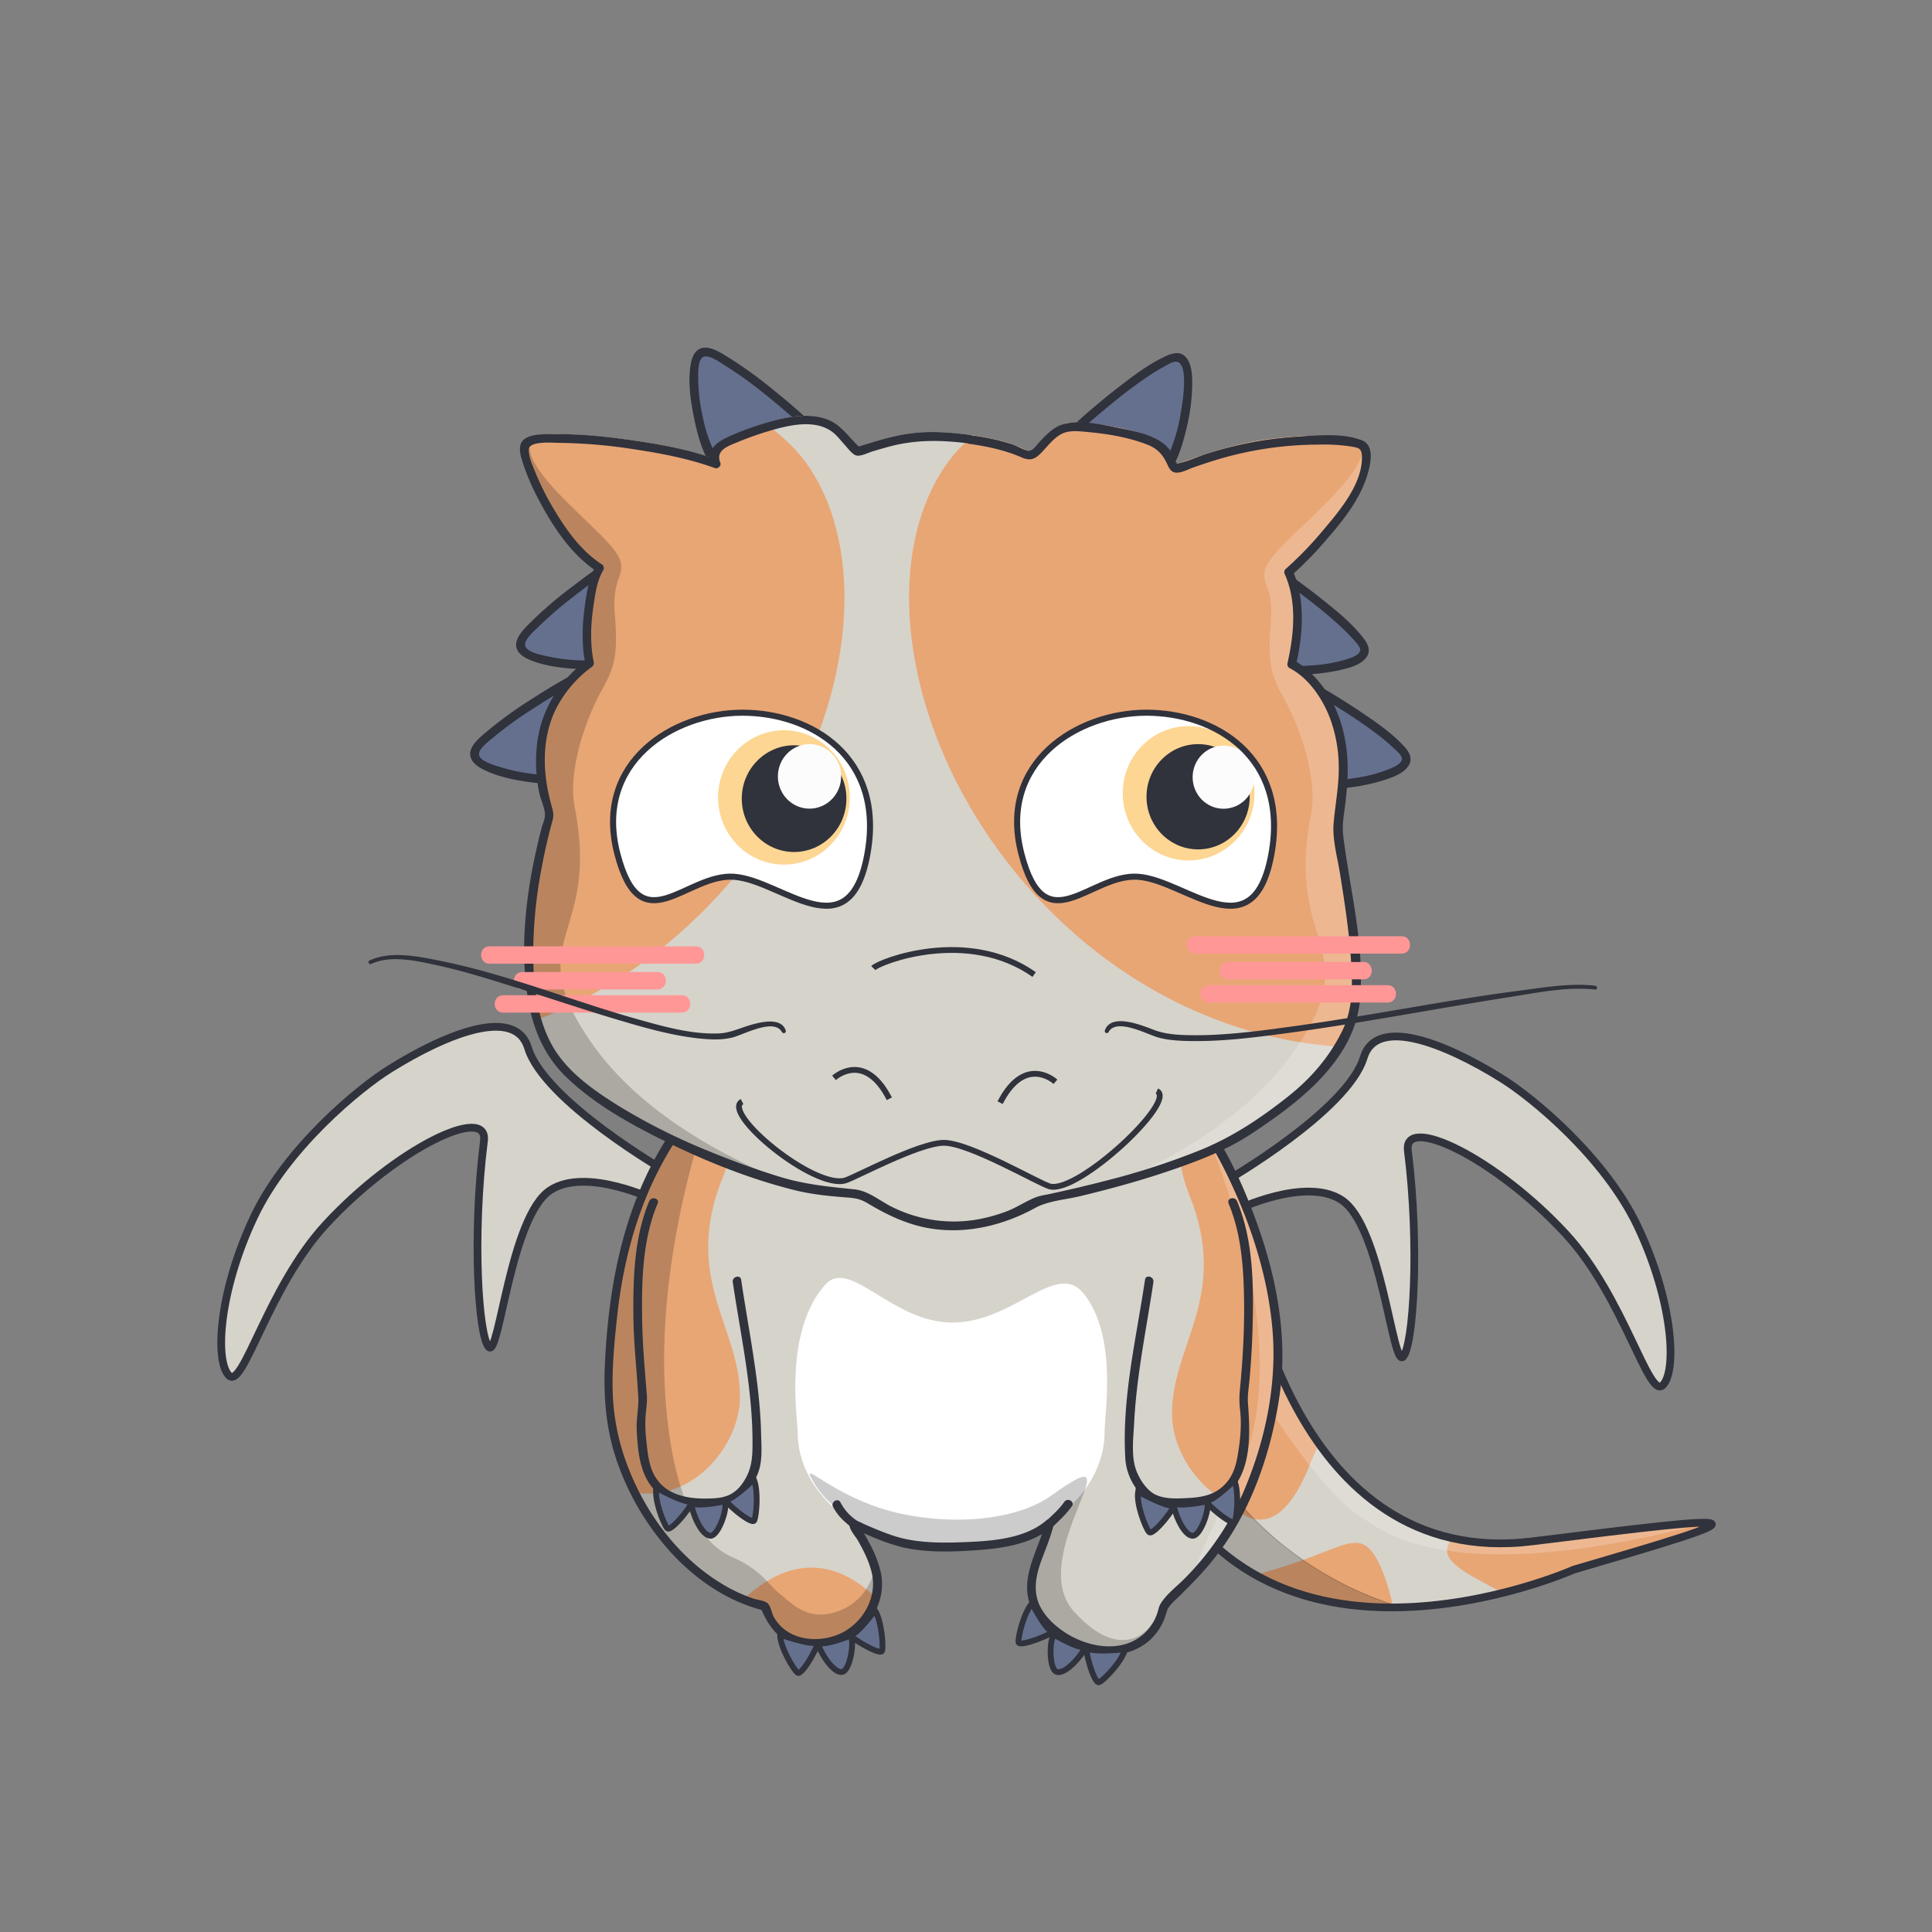 <svg id="_1" data-name="1" xmlns="http://www.w3.org/2000/svg" xmlns:xlink="http://www.w3.org/1999/xlink" viewBox="0 0 1000 1000"><rect x="0" y="0" width="1000" height="1000" fill="#808080" stroke="none"/><defs><clipPath id="clip-path" transform="translate(0.31 30.59)"><path id="_tail03_-clip" data-name="[tail03]-clip" d="M647,648.16s7.53,50.62,23,76,26.39,39.64,47,41,33.55-14.34,37.64-20.65,2.89-16.89-3.86-19.67-11.65-1.26-13.31,5.31,8,6,7,10.19c-1.18,4.65-7.9,5.27-7.9,5.27s-9.53.57-15.5-10.52-.52-31.18,8.38-36.88S757,685.75,767.78,696a68.87,68.87,0,0,1,20.47,43c1.62,17.38-8.4,48.13-26.44,63.4s-39,23.86-66.14,17.51-57.29-26.69-94.18-45.67l28.66-60.31Z" style="fill:none"/></clipPath><clipPath id="clip-path-2" transform="translate(0.31 30.59)"><path id="_tail02_-clip" data-name="[tail02]-clip" d="M654.42,686.18s26.3,9.17,30.69,13.06c5.35,4.74-5.37,23.93-5.37,23.93l13.7,14.27s31.31-2.93,35.78.14,4.7,21.48,4.7,21.48,12.7,6.56,17.56,5.25,14-15.53,20.69-15.75,16.49,12.76,20.15,13.08,33.61-5.81,34.16-2.49-31.12,30.69-100.12,33.67-108.33-27-108.33-27l5.33-89.71,23.93-2.85h0Z" style="fill:#f6ffec"/></clipPath><clipPath id="clip-path-3" transform="translate(0.31 30.59)"><path id="_Tail_Muscle_-clip" data-name="[Tail_Muscle]-clip" d="M645.07,623s23.56,159.66,147.78,144.21c119-14.8,121-14.5,21.48,14.62,0,0-171.46,76.19-223.25-72S645.07,623,645.07,623Z" style="fill:none"/></clipPath><clipPath id="clip-path-4" transform="translate(0.31 30.59)"><path id="_tail08_-clip" data-name="[tail08]-clip" d="M612.89,637.84,585.21,777.66c36.45,23,116.73,22.09,157.24-7.22,9.52-6.89,29.87-27,29.87-27,11.88,17.56,29.29,13.69,37.2-10.33,4-12.06.8-46.51-.37-47.79-3-3.3-37.37,5.52-53.17,17-14.62,10.59,3.76,33.39,5.57,32.61,1.6-.69-3,1.94-4.58,2.83-19.79,10.93-55.82,25.64-86.72,12.14C613.18,724.93,612.89,637.84,612.89,637.84Z" style="fill:none"/></clipPath><clipPath id="clip-path-6" transform="translate(0.31 30.59)"><path id="_tail07_-clip" data-name="[tail07]-clip" d="M632.67,694.25l-37,82c39,36.2,152.35,61.44,166,0,10-45-28-43-9-22,3.27,3.61,3,49-67,31C620.93,768.6,632.67,694.25,632.67,694.25Z" style="fill:none"/></clipPath><clipPath id="clip-path-7" transform="translate(0.31 30.59)"><path id="_tail06_-clip" data-name="[tail06]-clip" d="M612.28,773l-11.69-120.2c-1.51,0,66.16,40.92,93.13,59.63,17.46,12.12,33,34.14,29.48,56.07-1.94,11.94-7.17,32-24.5,31.67-8.18-.16-12.4-2.41-13-5-.78-3.38,13.68-4.58,18.33-10.33,6.39-7.9,1.75-21.31-18.2-32.63C643.63,728.25,612.28,773,612.28,773Z" style="fill:none"/></clipPath><clipPath id="clip-path-8" transform="translate(0.31 30.59)"><path id="_tail05_-clip" data-name="[tail05]-clip" d="M616.46,730.47l27-27.31s11.57,59.44,35.07,72.61,38.82,5.65,59.59,13.82,23.5,33.31,20.26,35.53c-4.73,3.24-9.22-15.61-32.44-19.63-13.72-2.38-41,7.54-67.66,2.11s-55.54-27.46-55.54-27.46Z" style="fill:none"/></clipPath><clipPath id="clip-path-9" transform="translate(0.31 30.59)"><polyline id="_tail04_-clip" data-name="[tail04]-clip" points="650.53 728.99 669.03 757.16 689.53 770.32 711.53 773.49 733.03 764.49 734.86 761.32 729.53 725.16 733.7 717.66 763.36 701.66 780.7 695.66 794.86 728.16 796.86 749.99 781.03 761.66 748.03 773.16 736.53 782.99 714.2 793.82 685.03 794.66 653.2 785.66 632.36 765.82 593.53 737.82 632.36 708.66 650.53 728.99" style="fill:none"/></clipPath><clipPath id="clip-path-11" transform="translate(0.31 30.59)"><path id="_tail02_-clip-2" data-name="[tail02]-clip" d="M632.65,634.71a253.14,253.14,0,0,0,20,49.3c3.85,7.25,29.44,8.39,34.56,15.82,4,5.84-10.56,20.39-5.7,25.91a101.06,101.06,0,0,0,10.31,10c5.49,4.94,31.07-2,37.4,1.83,3.86,2.34,4.93,9.15,4.32,14.72-.5,4.63-2.87,8.22.89,9.36,4.6,1.39,12.38,4.82,17,2.66,8-3.73,13.25-15,23.22-16,5.87-.6,14,15.33,20.39,13.84C916.92,733.47,655.75,868.6,588.31,726.8S632.65,634.71,632.65,634.71Z" style="fill:none"/></clipPath><clipPath id="clip-path-17" transform="translate(0.31 30.59)"><path id="_Standard_left_-clip" data-name="[Standard_left]-clip" d="M346.49,630.25c-53.5-14.41-32.73,20.4-40.59,21.53-18.8,2.71-32-23.91-44.21-19.43C243.08,639.18,272.25,696,272.25,696c-65.29-15.79-66.07-70.82-66.07-70.82l-10.76,22.68c-8.09-18.66-10.39-49.29-.51-74.14,10.89-27.36,34.69-48.19,38.89-49.34,8-2.2,6.1,5.77,12.82,8.53,6.91,2.85,16.11.57,16.43,2.79,4.52,31.35,41.56,49.64,67.16,43.75,17.83-4.1,28.39,5.08,28.39,5.08l-3.67,13.87Z" style="fill:none"/></clipPath><clipPath id="clip-path-18" transform="translate(0.31 30.59)"><path id="_Standard_right_-clip" data-name="[Standard_right]-clip" d="M632.55,637.23c53.5-14.41,32.73,20.4,40.59,21.53,18.8,2.71,32-23.91,44.21-19.43C736,646.16,706.79,703,706.79,703c65.29-15.79,66.07-70.82,66.07-70.82l10.76,22.68c8.09-18.66,10.39-49.29.51-74.14-10.89-27.36-34.69-48.19-38.89-49.34-8-2.2-6.1,5.77-12.82,8.53-6.91,2.85-16.11.57-16.43,2.79-4.52,31.35-41.56,49.64-67.16,43.75-17.83-4.1-28.39,5.08-28.39,5.08l3.67,13.87Z" style="fill:none"/></clipPath><clipPath id="clip-path-19" transform="translate(0.31 30.59)"><path id="_Bat_Style_right_-clip" data-name="[Bat_Style_right]-clip" d="M638.71,593s21.93-8.5,38.55-19.63C693,562.79,696.4,544.86,701,548.49c9.44,7.48,20.29,25.2,27.72,31.7s21.54,23.23,21.88,38.64c.31,14.43-3.83,36.23-8.2,32.39s-9.29-25.29-25.8-25-32.16,11.16-32.16,11.16-18.72-27.18-32.81-18.85C639.26,625.88,638.71,593,638.71,593Z" style="fill:none"/></clipPath><clipPath id="clip-path-20" transform="translate(0.31 30.59)"><path id="_Bat_Style_right_-clip-2" data-name="[Bat_Style_right]-clip" d="M343.66,593s-21.93-8.5-38.55-19.63c-15.72-10.53-19.15-28.47-23.74-24.83-9.44,7.48-20.29,25.2-27.72,31.7s-21.54,23.23-21.88,38.64c-.31,14.43,3.83,36.23,8.2,32.39s9.29-25.29,25.8-25,32.16,11.16,32.16,11.16,18.72-27.18,32.81-18.85C343.1,625.88,343.66,593,343.66,593Z" style="fill:none"/></clipPath><clipPath id="clip-path-21" transform="translate(0.31 30.59)"><path id="_Skeleton-right_-clip" data-name="[Skeleton-right]-clip" d="M634.36,580.58s62.81-36.24,71.18-63.79c6.62-21.72,42.4-7.24,71.4,10.81,16.13,10,53.56,40.93,70.44,76.67,18.18,38.47,20.41,74.46,13,82.08s-20-45.46-50.15-78.15C773.86,568.75,726,545.83,728.4,565c6.18,49.17,2.87,101.12-2.53,106.7s-11.1-67.54-31.73-81.15c-18.78-12.38-55,5.32-55,5.32Z" style="fill:none"/></clipPath><clipPath id="clip-path-22" transform="translate(0.31 30.59)"><path id="_Skeleton-left_-clip" data-name="[Skeleton-left]-clip" d="M344.23,575.8S281.42,539.56,273,512c-6.62-21.72-42.4-7.24-71.4,10.81-16.13,10-53.56,40.93-70.44,76.67C113,638,110.8,674,118.17,681.57s20-45.46,50.15-78.15C204.74,564,252.6,541,250.2,560.17c-6.18,49.17-2.87,101.12,2.53,106.7s11.1-67.54,31.73-81.15c18.78-12.38,55,5.32,55,5.32Z" style="fill:none"/></clipPath><clipPath id="clip-path-23" transform="translate(0.31 30.59)"><path id="_body03_-clip" data-name="[body03]-clip" d="M349.36,563.16c-2.37-1.29-26.56,60.64-18.67,110,3.36,21-2.46,66.71,14.67,69.67,22,3.8,26,35,26,35,8.65,11.28,22.9,18.47,26.33,24.67,8.36,15.09,18.48,21.32,37.67,15,19.67-13.6,26.11-30.41,8.67-53-1.17-6,7.8.22,24,2.33,25.34,3.31,64,4.28,76-8.33,7.43-7.83-9.74,19.14-8.92,33.5,1.5,26.25,40.75,43,58.75,20.75,12.23-8.91,36-62.84,42.92-76.92,8.4-17.13,6.8-38.26,8.33-59.58,3.47-48.33-5.62-97.37-28.75-114.75C600.93,549.9,584,556,561.07,554.4L477.7,519.49,349.36,563.16" style="fill:none"/></clipPath><clipPath id="clip-path-24" transform="translate(0.31 30.59)"><path id="_body02_-clip" data-name="[body02]-clip" d="M339.23,525.2C310.55,562.77,301.58,631,303.14,682.82c1.44,48,45.73,106.68,92.39,118,3.34,8.44,4.21,10,11.49,15.45s22.14,4.52,30,0c10-5.73,16.44-14.63,17-26.12.6-12.32-9.7-25.91-11-28.71-.27-.59,16.64,11.31,41.77,13.29,24.07,1.89,56.34-6.08,59.51-8.88-3.35,15.3-14,18-9.59,32.51,4,13.34,25.43,28.61,45.1,24.78s21.7-21.43,22.5-22.37c15-17.72,56.14-37.1,69.87-106.85,13.5-68.59-11.8-164.88-20.77-172.54s-142.51,32.55-183.08,28a724.71,724.71,0,0,0-88.49-4.48C369.17,545,339.23,525.2,339.23,525.2Z" style="fill:#f6ffec"/></clipPath><clipPath id="clip-path-25" transform="translate(0.31 30.59)"><path id="_Muscle_-clip" data-name="[Muscle]-clip" d="M350.18,554.68c-27.48,39.38-34.07,83.21-35.52,130.48-1.47,48,34.21,104.33,80.88,115.67,3.34,8.44,4.21,10,11.49,15.45s22.14,4.52,30,0c10-5.73,16.44-14.63,17-26.12.6-12.32-11-28.71-12.25-31.5-.53-1.16,19,9.24,30.52,10.22,47.31,4,64.28-5.32,70.77-11-3.35,15.3-12.7,26-8.31,40.53,4,13.34,25.43,28.61,45.1,24.78s21.7-21.43,22.5-22.37c15-17.72,42.77-33.79,56.5-103.53,13.5-68.59-33.23-145.77-42.2-153.43S509,553.94,468.39,549.38a724.71,724.71,0,0,0-88.49-4.48C369.17,545,350.18,554.68,350.18,554.68Z" style="fill:none"/></clipPath><clipPath id="clip-path-33" transform="translate(0.31 30.59)"><path id="_body02_-clip-2" data-name="[body02]-clip" d="M339.23,525.2C310.55,562.77,301.58,631,303.14,682.82c1.44,48,45.73,106.68,92.39,118,3.34,8.44,4.21,10,11.49,15.45s22.14,4.52,30,0c10-5.73,16.44-14.63,17-26.12.6-12.32-9.7-25.91-11-28.71-.27-.59,16.64,11.31,41.77,13.29,24.07,1.89,56.34-6.08,59.51-8.88-3.35,15.3-14,18-9.59,32.51,4,13.34,25.43,28.61,45.1,24.78s21.7-21.43,22.5-22.37c15-17.72,56.14-37.1,69.87-106.85,13.5-68.59-11.8-164.88-20.77-172.54s-142.51,32.55-183.08,28a724.71,724.71,0,0,0-88.49-4.48C369.17,545,339.23,525.2,339.23,525.2Z" style="fill:none"/></clipPath><clipPath id="clip-path-48" transform="translate(0.31 30.59)"><path id="_head03_-clip" data-name="[head03]-clip" d="M367.56,209.27C355.85,205,334.35,205.06,320.7,195s-33-52.45-34.83-48c-1.7,4.06-18.83,37.83-10.39,75.45,3,13.2,22.55,35,31.71,40.71-1.13,1.72-10.43,23.28-19.29,53.68a445,445,0,0,0-13.72,62.9,395.06,395.06,0,0,0-3.54,57c.39,39.3,6.71,73.13,16.93,84.27,32.32,35.22,110.54,59.72,123.5,62.56,14,3.08,24.59,2.86,30.8,3.81s39.32,34.12,93,3.22c0,0,77.16-14.94,109.6-37.28,32.22-22.19,40.8-31.36,51.19-53.76,5.48-11.82,6.71-76.62-3.1-134.79-8.86-52.56-28.62-99.57-28.62-99.57s10.1-6.8,25.46-24.66c16.31-19,20.23-90.65,16.63-93.5-3.75-3-34.86,45.07-58.88,48-23.09,2.81-38.84,16.24-40.88,16.45-.08,0-10.94-10.24-37.87-19.95-22.4-8.07-18.53-2.73-41-6.57-13.15-2.25,17.65-15.5,4-39.76-19.5-34.67,9,16.33-38.5,22.33-30.25,3.82-42.9,22.68-64.06,22.69C402.3,190.18,367.48,209.09,367.56,209.27Z" style="fill:none"/></clipPath><clipPath id="clip-path-49" transform="translate(0.31 30.59)"><path id="_head02_-clip" data-name="[head02]-clip" d="M370.36,209.54c-31.25-11.5-95.95-17.11-98.93-10s17.24,50.54,38.56,63.87c-1.81,2.77-24.81,56.9-33,116.58s-1.61,124.89,13.39,141.24c32.32,35.22,110.54,59.72,123.5,62.56,14,3.08,24.59,2.86,30.8,3.81s39.32,34.12,93,3.22c0,0,77.16-14.94,109.6-37.28,32.22-22.19,40.8-31.36,51.19-53.76,5.48-11.82,6.71-76.62-3.1-134.79-8.86-52.56-28.62-99.57-28.62-99.57A216.17,216.17,0,0,0,693,236.91c14-18,15.9-34,12.3-36.9-3.75-3-24.23-4.07-48.25-1.14-23.09,2.81-46,12.63-48,12.83s-53.58-15.55-112.65-18S369.39,207.48,370.36,209.54Z" style="fill:#f6ffec"/></clipPath><clipPath id="clip-path-50" transform="translate(0.31 30.59)"><path id="_Muscle_-clip-3" data-name="[Muscle]-clip" d="M501.84,194.55c-27.48-3.75-36.42-.34-58.27,6.25-10.21-8.75-9.09-14-23.34-16-14.07-2-41.62,9.63-46.37,12.25s-5.37,6.26-3.5,10.25c-31.25-11.5-95.95-17.11-98.93-10s17.24,50.54,38.56,63.87c-3.62,5.55-9.12,31.25-5.16,49.23-19.36,14.36-27.22,33.86-25.09,57.87.62,7,1.24,9.65,4.45,20.69-6.12,20.21-23.83,97.33,6.17,130,32.32,35.22,110.54,59.72,123.5,62.56,14,3.08,24.59,2.86,30.8,3.81s39.32,34.12,93,3.22c0,0,77.16-14.94,109.6-37.28,32.22-22.19,40.8-31.36,51.19-53.76s-7.59-95.92-6.14-104.66c4-24.08,3.19-37.92-.44-50.17-6.95-23.52-23.55-31.87-23.55-31.87a130.71,130.71,0,0,0,3-25.28,60.22,60.22,0,0,0-4.6-22.37A216.17,216.17,0,0,0,693,234.68c14-18,15.9-34,12.3-36.9-3.75-3-24.23-4.07-48.25-1.14-23.09,2.81-46,12.63-48,12.83-4.17.42-1.43-7.34-10.92-12.67s-40.36-10.59-47.77-8S537.7,200.43,534,202.43,529.32,198.3,501.84,194.55Z" style="fill:none"/></clipPath><clipPath id="clip-path-59" transform="translate(0.31 30.59)"><path id="_head02_-clip-2" data-name="[head02]-clip" d="M370.36,209.54c-31.25-11.5-95.95-17.11-98.93-10s17.24,50.54,38.56,63.87c-1.81,2.77-24.81,56.9-33,116.58s-1.61,124.89,13.39,141.24c32.32,35.22,110.54,59.72,123.5,62.56,14,3.08,24.59,2.86,30.8,3.81s39.32,34.12,93,3.22c0,0,77.16-14.94,109.6-37.28,32.22-22.19,40.8-31.36,51.19-53.76,5.48-11.82,6.71-76.62-3.1-134.79-8.86-52.56-28.62-99.57-28.62-99.57A216.17,216.17,0,0,0,693,236.91c14-18,15.9-34,12.3-36.9-3.75-3-24.23-4.07-48.25-1.14-23.09,2.81-46,12.63-48,12.83s-53.58-15.55-112.65-18S369.39,207.48,370.36,209.54Z" style="fill:none"/></clipPath><clipPath id="clip-path-61" transform="translate(0.31 30.59)"><path id="_head01_-clip-5" data-name="[head01]-clip" d="M501.84,198.74c-27.48-3.75-36.42-.34-58.27,6.25-10.21-8.75-9.09-14-23.34-16-14.07-2-41.62,9.63-46.37,12.25s-5.37,6.26-3.5,10.25c-31.25-11.5-95.95-17.11-98.93-10S288.67,252,310,265.36c-3.62,5.55-9.12,31.25-5.16,49.23-19.36,14.36-27.22,33.86-25.09,57.87.62,7,1.24,9.65,4.45,20.69-6.12,20.21-23.83,97.33,6.17,130,32.32,35.22,110.54,59.72,123.5,62.56,14,3.08,24.59,2.86,30.8,3.81s39.32,34.12,93,3.22c0,0,77.16-14.94,109.6-37.28,32.22-22.19,40.8-31.36,51.19-53.76s-7.59-95.92-6.14-104.66c4-24.08,3.19-37.92-.44-50.17C684.9,323.37,668.3,315,668.3,315a130.71,130.71,0,0,0,3-25.28,60.22,60.22,0,0,0-4.6-22.37A216.17,216.17,0,0,0,693,238.86c14-18,15.9-34,12.3-36.9-3.75-3-24.23-4.07-48.25-1.14-23.09,2.81-46,12.63-48,12.83-4.17.42-1.43-7.34-10.92-12.67s-40.36-10.59-47.77-8S537.7,204.61,534,206.61,529.32,202.49,501.84,198.74Z" style="fill:none"/></clipPath></defs>
<title>12780</title>
<g id="TAILFUR">
<g id = "Tail-mainColor">
<g id="Tail-mainColor_Muscle">
<g style="clip-path:url(#clip-path-3)">
<rect id="rectangles-3" data-name="rectangles" x="577.88" y="646.6" width="353.49" height="226.85" transform="translate(332.82 -193.73) rotate(21.59)" style="fill:#d6d3cb"/>
</g>
</g></g>
<g id="TAILFUR_Matcha">
<g id="color2-12" data-name="color2">
<g style="clip-path:url(#clip-path-3)">
<path id="path-0-2" data-name="path-0" d="M581.49,796.13c97-9.42,113.09-34.94,125.34-26.46s19.75,54.73,18.81,74.51S799.12,870.56,719,879s-82.91,34.86-103.63,9.42S581.49,796.13,581.49,796.13Z" transform="translate(0.31 30.59)" style="fill:#e8a675"/>
</g>
</g>
<g id="color1-12" data-name="color1">
<g id="layer01">
<g style="clip-path:url(#clip-path-3)">
<path id="path-3-3" data-name="path-3" d="M922.07,662.22c-64.06,14.13-24.5-38.63-90.44,32s-108.34,70.66-65.95,93.27S869,854.41,903.08,799.77s51-58.41,35-98Z" transform="translate(0.31 30.59)" style="fill:#e8a675"/>
<path id="path-2-3" data-name="path-2" d="M592.7,614.87C685,657.81,702.93,623,715.18,664.41s-21.4,21.72-36.74,61.24c-20,51.46-44,32.15-69.72-18.84a610,610,0,0,1-26.38-59.49Z" transform="translate(0.31 30.59)" style="fill:#e8a675"/>
</g>
</g>
</g>
</g></g>

<g id = "TAILSHADOW">
<g id="TAILSHADOW_Muscle">
<g style="clip-path:url(#clip-path-3)">
<path id="path-1-19" data-name="path-1" d="M828.69,802.94C714.79,829,651.8,761.6,638.26,743.49s-13.51-13.8-13.51-13.8l-28.82,18.78,18,34.59,100.94,48.31,68.25,1.88Z" transform="translate(0.31 30.59)" style="stroke:#000002;stroke-width:0.5px;opacity:0.2"/>
<path id="path-0-6" data-name="path-0" d="M859.72,751.4s63.87-4.55,28.78,4.86C747.74,794,714,760.36,705,755.23c-17.91-10.22-44.65-51.16-44.65-51.16l-29.5-71.59,52.75,42.71,31.46,10.19,103.72,51.79L857.1,751.8Z" transform="translate(0.31 30.59)" style="fill:#fff;opacity:0.2"/>
</g>
</g></g>

<g id = "TAIL">
<g id="TAIL_Muscle">
<path id="path-1-22" data-name="path-1" d="M645.07,623s23.56,159.66,147.78,144.21c119-14.8,121-14.5,21.48,14.62,0,0-171.46,76.19-223.25-72S645.07,623,645.07,623Z" transform="translate(0.31 30.59)" style="fill:none;stroke:#30323c;stroke-width:4px"/>
</g></g>

<g id = "WINGSFUR">
<g id="WINGSFUR_Skeleton">
<g id="layer-2" data-name="layer">
<g id="Skeleton_right">
<g style="clip-path:url(#clip-path-21)">
<g id="Skeleton_right-1">
<rect x="562.41" y="454.54" width="337.33" height="285.6" style="fill:#d6d3cb"/>
</g>
</g>
</g>
<g id="Skeleton_left">
<g style="clip-path:url(#clip-path-22)">
<g id="Skeleton_left-1">
<rect x="79.46" y="449.75" width="337.33" height="285.6" style="fill:#d6d3cb"/>
</g>
</g>
</g>
</g>
</g></g>

<g id = "WINGS">
<g id="WINGS_Skeleton">
<path id="path-1-27" data-name="path-1" d="M344.23,575.58S281.42,539.34,273,511.79c-6.62-21.72-42.4-7.24-71.4,10.81-16.13,10-53.56,40.93-70.44,76.67-18.18,38.47-20.41,74.46-13,82.08s20-45.46,50.15-78.15c36.41-39.45,84.28-62.37,81.87-43.25-6.18,49.17-2.87,101.12,2.53,106.7s11.1-67.54,31.73-81.15c18.78-12.38,55,5.32,55,5.32Z" transform="translate(0.31 30.59)" style="fill:none;stroke:#30323c;stroke-width:4px"/>
<path id="path-0-15" data-name="path-0" d="M634.36,580.58s62.81-36.24,71.18-63.79c6.62-21.72,42.4-7.24,71.4,10.81,16.13,10,53.56,40.93,70.44,76.67,18.18,38.47,20.41,74.46,13,82.08s-20-45.46-50.15-78.15C773.86,568.75,726,545.83,728.4,565c6.18,49.17,2.87,101.12-2.53,106.7s-11.1-67.54-31.73-81.15c-18.78-12.38-55,5.32-55,5.32Z" transform="translate(0.31 30.59)" style="fill:none;stroke:#30323c;stroke-width:4px"/>
</g></g>

<g id="BODYFUR">
<g id = "Body-mainColor">
<g id="Body-mainColor_Muscle">
<g id="clipping_Path-3" data-name="clipping Path">
<g style="clip-path:url(#clip-path-25)">
<rect id="rectangles-6" data-name="rectangles" x="182.11" y="494.08" width="588" height="393.21" style="fill:#d6d3cb"/>
</g>
</g>
</g></g>
<g id="BODYFUR_Matcha">
<g id="color2-21" data-name="color2">
<g style="clip-path:url(#clip-path-25)">
<path id="path-2-16" data-name="path-2" d="M673.44,518.66c-23.94-5.42-79.66,16-58.22,69.07s-9.6,78-8.88,114.46,54.27,86.83,108.54,5.92S697.38,524.08,673.44,518.66Z" transform="translate(0.31 30.59)" style="fill:#e8a675"/>
</g>
</g>
<g id="color1-21" data-name="color1">
<g style="clip-path:url(#clip-path-25)">
<path id="path-3-13" data-name="path-3" d="M315.6,509.66c23.94-5.42,79.66,16,58.22,69.07s9.6,78,8.88,114.46S328.43,780,274.16,699.11,291.66,515.08,315.6,509.66Z" transform="translate(0.31 30.59)" style="fill:#e8a675"/>
<path id="path-1-35" data-name="path-1" d="M362.36,824c42.36-63.84,79-47,103-13,13.43,19,88,61,41,99s-96,9-116-3S330.4,872.15,362.36,824Z" transform="translate(0.31 30.59)" style="fill:#e8a675"/>
</g>
</g>
</g></g>

<g id = "PAUNCHFUR">
<g id="PAUNCHFUR_Matcha">
<g style="clip-path:url(#clip-path-33)">
<path id="color3-2" data-name="color3" d="M571.43,710.49c0,33.69-35.57,61-79.45,61s-79.45-27.31-79.45-61c0-6.76-7.32-52,14.36-76.17,12.69-14.13,34.13,19.3,65.3,19.64,32,.34,54.3-32.59,68.4-15C578.27,661.06,571.43,701,571.43,710.49Z" transform="translate(0.31 30.59)" style="fill:#ffffff"/>
</g>
</g></g>

<g id = "BODYSHADOW">
<g id="BODYSHADOW_Muscle">
<g id="bodyShadow-4" data-name="bodyShadow">
<g style="clip-path:url(#clip-path-25)">
<path id="path-1-45" data-name="path-1" d="M347,523.18c-.83,19.78,30.47-11,19.44,20.31s-26.63,92.6-22.25,150.6,21.74,75.82,34.72,81.4c15.2,6.54,18.94,15,24.6,19,2.71,1.91,11.4,12.07,23.4,10.5s24.75-10.12,26.83-30.33c1.22-11.82,12.82,23.85,9,28.27-5.67,6.56-54.36,35.56-71.35,29.56s-18-1.12-38-29.56-48.33-13.69-52-53.73-16.67-69-3-107.38S347,523.18,347,523.18Z" transform="translate(0.31 30.59)" style="opacity:0.2"/>
<path id="path-0-22" data-name="path-0" d="M421.76,738.11c-9.58-15.44,4.41,2.49,33.85,12,26.4,8.5,66.74,9,88.73-6.93,46.52-33.61-15,31.69,11.35,60.51s40.38,6.11,40.38,6.11L587,862.33l-94.36-85.51S438,764.33,421.76,738.11Z" transform="translate(0.31 30.59)" style="opacity:0.2"/>
<path id="path-0-23" data-name="path-0" d="M592.48,489.61c25.71,45.88,87.08,172.57,44.82,250.46s-15.78,83.36-15.78,83.36l52.68-17.67,30.55-185.83L635.58,509.16Z" transform="translate(0.31 30.59)" style="fill:#fff;opacity:0.2"/>
</g>
</g>
</g></g>

<g id = "BODY">
<g id="BODY_Muscle">
<g id="path-3-17" data-name="path-3">
<path d="M348.23,553.54c-24.49,35.47-33.13,77.32-35.34,119.73-1,18.61.27,36.18,6.62,53.86a136.3,136.3,0,0,0,27.24,45.59c13,14.24,29.37,25.53,48.19,30.27l-1.57-1.57c3.67,9.22,9.43,17.45,19.71,19.94a36,36,0,0,0,31.53-7.68c8.71-7.41,13.35-19,11-30.33a59.8,59.8,0,0,0-6-15.36c-1.19-2.28-2.47-4.5-3.78-6.71-.4-.67-.78-1.4-1.22-2s-.56-2-.65-.66l-1.65,2.17c-1.67.25,1.3.87,2.29,1.29,2.06.88,4.11,1.78,6.17,2.64a106.53,106.53,0,0,0,15.35,5.39c12.75,3.14,27.49,2.56,40.51,1.57s27.74-3.32,37.95-12.21l-3.76-2.19c-3.27,13.86-13.06,27.54-8.14,42.23,3.81,11.37,15.23,19.71,26,23.76,11.65,4.36,25.85,3.91,35.64-4.48a29.52,29.52,0,0,0,7.74-10.69c.78-1.78,1.52-5,2.19-6.16,1.54-2.62,4.54-5,6.66-7.11,2.45-2.49,4.93-5,7.35-7.49a151.63,151.63,0,0,0,16.07-19.66c15-22.21,23.78-49.5,27.64-75.86,4.22-28.75-1-58.3-10.38-85.55-6.87-20-15.84-40.24-28.14-57.56-2.48-3.5-4.83-7.16-9.21-8.22-6.11-1.48-12.95-.88-19.15-.59-22.63,1.06-45.16,3.88-67.73,5.78-12,1-23.93,1.88-35.92,2.17-11.46.28-22.55-.69-33.94-1.8q-28.92-2.81-58-3.29c-7.88-.13-16.28-.9-24.09.38-6.07,1-11.93,3.22-17.58,5.59-3,1.26-6,2.58-8.89,4.05-2.58,1.31-.31,5.19,2.27,3.89,7.94-4,16.79-8,25.66-9.22,8-1.11,16.56-.31,24.6-.16q13.79.27,27.56,1.06c15.27.88,30.46,3,45.72,3.85a272,272,0,0,0,29.28-.36c22.54-1.22,45-3.71,67.46-5.7,9.13-.81,18.29-1.61,27.45-1.88,4.48-.14,11.37-1.12,15.58,1,3.31,1.67,6.22,7.35,8.26,10.54a222.2,222.2,0,0,1,13.47,24.67c11.32,23.92,19.62,49.9,22,76.34,2.62,28.95-3.64,58.59-15.11,85.19a145.8,145.8,0,0,1-30.18,44.34c-4,4.1-9.78,8.37-12.66,13.36-.92,1.6-1.18,3.66-1.84,5.38a25.7,25.7,0,0,1-7.33,10.55c-11.41,9.54-28.34,6.38-39.9-1.07-5.3-3.42-10.32-8-13.2-13.73-3.51-7-2.4-14.7,0-21.78,2.36-6.88,5.38-13.44,7.06-20.54a2.27,2.27,0,0,0-3.76-2.19c-10.34,9-26.4,10.58-39.41,11.17s-27.05.95-39.46-3.08c-5.06-1.64-10-3.73-14.84-5.83-1.94-.84-4.37-2.43-6.57-2.1a2.27,2.27,0,0,0-1.65,2.17c-.16,2.38,3.19,6.14,4.27,8,3,5.25,5.76,10.75,7.2,16.64,3.32,13.6-5.48,27.84-18.42,32.56-11.49,4.2-26.2,1.83-32.34-9.75-1-1.93-1.53-5.4-3.12-6.85s-5.27-1.72-7.29-2.4a82.72,82.72,0,0,1-16.23-7.58c-22.17-13.31-38.84-35.53-48.27-59.37A117.17,117.17,0,0,1,317,693.74c-.82-14.2.59-28.85,2.13-43,3.69-33.93,13.43-66.68,33-95C353.77,553.42,349.87,551.17,348.23,553.54Z" transform="translate(0.31 30.59)" style="fill:#30323c"/>
</g>
<g id="path-2-20" data-name="path-2">
<path d="M542.89,761.28c4.06-3.92,8.33-7.63,11.61-12.27,1.67-2.37-2.23-4.62-3.89-2.27-3,4.29-7.15,7.72-10.91,11.36-2.09,2,1.1,5.2,3.18,3.18Z" transform="translate(0.31 30.59)" style="fill:#30323c"/>
</g>
<g id="path-1-48" data-name="path-1">
<path d="M430.85,749.33a27.09,27.09,0,0,0,6.76,8.28,26.12,26.12,0,0,0,6.13,4.36c2.62,1.16,4.92-2.71,2.27-3.89a25.17,25.17,0,0,1-11.28-11c-1.27-2.6-5.15-.32-3.89,2.27Z" transform="translate(0.31 30.59)" style="fill:#30323c"/>
</g>
<g id="path-0-26" data-name="path-0">
<g id="path-0-3-4" data-name="path-0-3">
<path d="M335.73,591.11c-7.8,18.53-8.4,40-8.2,59.86.14,13.94,1.79,27.69,2.53,41.57.29,5.57-1.07,11.1-.82,16.72.46,10.37,1.44,22.63,8.62,30.69,7.85,8.81,19.61,10,30.79,9.5,11.52-.51,18.65-6.38,23.13-16.94,2.76-6.48,2-14.29,1.85-21.19-.21-8.86-1-17.7-2.1-26.49-2.21-17.75-5.6-35.32-8.22-53-.42-2.85-4.76-1.64-4.34,1.2,4.23,28.48,10.66,56.92,10.2,85.86-.1,6.57-.92,11.79-4.55,17.38-3.8,5.86-8.26,8.24-15.27,8.65-11.79.69-25-.69-31.15-12.24-2.8-5.27-3.39-12.06-4-17.89a70.61,70.61,0,0,1-.4-11.94c.23-3.76,1-7.42.7-11.2-1-12.72-2.19-25.37-2.41-38.14-.36-20.26,0-42.23,8-61.19,1.12-2.67-3.23-3.83-4.34-1.2Z" transform="translate(0.31 30.59)" style="fill:#30323c"/>
</g>
<g id="path-0-2-4" data-name="path-0-2">
<path d="M635.59,592.3c7.18,17.06,8,36.55,8.06,54.83,0,14.12-.89,28.21-2.25,42.25a47.21,47.21,0,0,0,.17,10c.9,8.15,0,16.23-1.42,24.27-1.08,5.94-3,11-7.52,15.1-5.31,4.85-11.78,5.73-18.72,6.08-5.33.27-11.32.54-16.24-1.85s-9.11-9.31-10.5-14.49c-1.89-7-.8-15.64-.43-22.85.38-7.62,1.15-15.21,2.13-22.78,2.16-16.69,5.35-33.23,7.82-49.87.42-2.83-3.91-4.06-4.34-1.2-4.54,30.56-12.1,61.63-10.18,92.73.62,10,7.33,21.24,17.46,23.9,4.64,1.22,9.54,1.14,14.29.9,6.19-.31,12.7-.83,18-4.34,16-10.55,14.94-32.54,13.71-49.45-.29-3.92.45-7.94.8-11.84.75-8.42,1.28-16.85,1.54-25.3.68-22.13.69-46.58-8-67.32-1.11-2.63-5.46-1.47-4.34,1.2Z" transform="translate(0.31 30.59)" style="fill:#30323c"/>
</g>
<path id="path-0-1-2" data-name="path-0-1" d="M335.86,689.61" transform="translate(0.31 30.59)" style="fill:none;stroke:#30323c;stroke-width:0.5px"/>
</g>
</g></g>

<g id = "PAW">
<g id = "Pawcolor">
<g id="Pawcolor_Muscle">
<g id="layer-5-2" data-name="layer">
<g id="claw-4">
<g id="path-2-25" data-name="path-2">
<path d="M377.36,212.49c14-4.83,47-8.88,46.57-16.25-.14-2.46-43.86-41.37-58.57-44.52S363.35,217.32,377.36,212.49Z" transform="translate(0.31 30.59)" style="fill:#65708e"/>
</g>
<g id="path-1-55" data-name="path-1">
<path d="M331.39,304.24c-1.36-14.76,2.56-47.76-4.7-49.1-2.42-.45-50.62,32.75-57.19,46.28S332.75,319,331.39,304.24Z" transform="translate(0.31 30.59)" style="fill:#65708e"/>
</g>
<g id="path-0-32" data-name="path-0">
<path d="M307.31,365.43c-.14-14.82,6.49-47.39-.64-49.32-2.38-.64-53.15,28.47-60.81,41.41S307.44,380.25,307.31,365.43Z" transform="translate(0.31 30.59)" style="fill:#65708e"/>
</g>
</g>
<g id="claw-3">
<g id="path-2-26" data-name="path-2">
<path d="M596,215.24c-14-4.83-47-8.88-46.57-16.25.14-2.46,43.86-41.37,58.57-44.52S610,220.07,596,215.24Z" transform="translate(0.31 30.59)" style="fill:#65708e"/>
</g>
<g id="path-1-56" data-name="path-1">
<path d="M643.67,307c1.36-14.76-2.56-47.76,4.7-49.1,2.42-.45,50.62,32.75,57.19,46.28S642.32,321.74,643.67,307Z" transform="translate(0.31 30.59)" style="fill:#65708e"/>
</g>
<g id="path-0-33" data-name="path-0">
<path d="M665.65,368.18c.14-14.82-6.49-47.39.64-49.32,2.38-.64,53.15,28.47,60.81,41.41S665.51,383,665.65,368.18Z" transform="translate(0.31 30.59)" style="fill:#65708e"/>
</g>
</g>
<g id="claw-2">
<path id="path-2-27" data-name="path-2" d="M582,823.11c-1.51,6.08-10.54,15.59-13.35,17s-8.33-19.65-6-17.55C565.21,824.86,582,823.11,582,823.11Z" transform="translate(0.31 30.59)" style="fill:#65708e"/>
<path id="path-1-57" data-name="path-1" d="M533.86,799.33c-4.15,4.69-7.27,17.11-7,20.08s20.1-5.1,17.21-5.66C540.94,813.15,533.86,799.33,533.86,799.33Z" transform="translate(0.31 30.59)" style="fill:#65708e"/>
<path id="path-0-34" data-name="path-0" d="M545.44,815.62c-2.78,1.61-2.87,18.22,1.33,19.19,6,1.39,16.75-14.13,14-13C557.85,822.93,545.44,815.62,545.44,815.62Z" transform="translate(0.31 30.59)" style="fill:#65708e"/>
<g id="claw">
<path id="path-4-12" data-name="path-4" d="M403.47,815.55c.05,6.26,6.63,17.61,9,19.65s12.67-17.18,9.9-15.68C419.4,821.15,403.47,815.55,403.47,815.55Z" transform="translate(0.31 30.59)" style="fill:#65708e"/>
<path id="path-3-20" data-name="path-3" d="M452.56,802.93c3.35,5.29,4.44,18.05,3.7,20.94s-19-8.25-16.08-8.34C443.36,815.44,452.56,802.93,452.56,802.93Z" transform="translate(0.31 30.59)" style="fill:#65708e"/>
<path id="path-2-28" data-name="path-2" d="M439.79,816.11c2.48,2-.09,18.44-4.39,18.73-6.13.41-14.27-16.63-11.75-15.12C426.36,821.35,439.79,816.11,439.79,816.11Z" transform="translate(0.31 30.59)" style="fill:#65708e"/>
</g>
</g>
<g id="claw-1">
<path id="path-2-29" data-name="path-2" d="M588.77,741.54c-1,6.19,3.65,18.46,5.69,20.87s15.31-14.87,12.33-13.84C603.57,749.67,588.77,741.54,588.77,741.54Z" transform="translate(0.31 30.59)" style="fill:#65708e"/>
<path id="path-1-59" data-name="path-1" d="M638.6,735.75c2.43,5.77,1.43,18.53.22,21.27s-17.42-11.25-14.5-10.86C627.47,746.59,638.6,735.75,638.6,735.75Z" transform="translate(0.31 30.59)" style="fill:#65708e"/>
<path id="path-0-35" data-name="path-0" d="M624.27,746.56c2.12,2.41-3.1,18.18-7.4,17.76-6.11-.59-11.36-18.74-9.12-16.84C610.17,749.53,624.27,746.56,624.27,746.56Z" transform="translate(0.31 30.59)" style="fill:#65708e"/>
</g>
<g id="claw-0">
<path id="path-2-30" data-name="path-2" d="M339.36,739.54c-1,6.19,3.65,18.46,5.69,20.87s15.31-14.87,12.33-13.84C354.17,747.67,339.36,739.54,339.36,739.54Z" transform="translate(0.31 30.59)" style="fill:#65708e"/>
<path id="path-1-60" data-name="path-1" d="M389.86,735.13c2.43,5.77,1.43,18.53.22,21.27s-17.42-11.25-14.5-10.86C378.73,746,389.86,735.13,389.86,735.13Z" transform="translate(0.31 30.59)" style="fill:#65708e"/>
<path id="path-0-36" data-name="path-0" d="M374.68,746.56c2.12,2.41-3.1,18.18-7.4,17.76-6.11-.59-11.36-18.74-9.12-16.84C360.57,749.53,374.68,746.56,374.68,746.56Z" transform="translate(0.31 30.59)" style="fill:#65708e"/>
</g>
</g>
</g></g>
<g id="PAW_Muscle">
<g id="layer-7" data-name="layer">
<path id="path-17-4" data-name="path-17" d="M403.47,815.55c.05,6.26,6.63,17.61,9,19.65s12.67-17.18,9.9-15.68C419.4,821.15,403.47,815.55,403.47,815.55Z" transform="translate(0.31 30.59)" style="fill:none;stroke:#30323c;stroke-miterlimit:10;stroke-width:3px"/>
<path id="path-16-4" data-name="path-16" d="M452.56,802.93c3.35,5.29,4.44,18.05,3.7,20.94s-19-8.25-16.08-8.34C443.36,815.44,452.56,802.93,452.56,802.93Z" transform="translate(0.31 30.59)" style="fill:none;stroke:#30323c;stroke-miterlimit:10;stroke-width:3px"/>
<path id="path-15-7" data-name="path-15" d="M439.79,816.11c2.48,2-.09,18.44-4.39,18.73-6.13.41-14.27-16.63-11.75-15.12C426.36,821.35,439.79,816.11,439.79,816.11Z" transform="translate(0.31 30.59)" style="fill:none;stroke:#30323c;stroke-miterlimit:10;stroke-width:3px"/>
<g id="path-14-9" data-name="path-14">
<path d="M378,214.66c9.54-3.2,19.56-4.8,29.28-7.32,5.23-1.35,16.68-3.22,18.68-9.44,1.22-3.82-3.76-7.23-6.13-9.47-6.35-6-13-11.71-19.85-17.2a216,216,0,0,0-22.2-16.14c-3.86-2.37-10.64-7.23-15.49-5.3-4.29,1.71-5.14,7.46-5.51,11.45-.68,7.33.31,14.89,1.68,22.09,1.44,7.56,6.77,35.11,19.54,31.33,2.77-.82,1.59-5.16-1.2-4.34-3.53,1-6.27-4.8-7.48-7.19a75.08,75.08,0,0,1-5.76-17.34,92.51,92.51,0,0,1-2.46-19.71c0-2.72-.45-10.11,2.44-11.86s9.62,3.32,12,4.76a195,195,0,0,1,18.63,13.31q9.18,7.25,17.9,15.07c2,1.8,4,3.61,5.9,5.49,1,1,3.32,2.63,3.82,4,.11.3.29-.35-.54.28a19.17,19.17,0,0,1-3.71,2.23,75.59,75.59,0,0,1-12.6,3.94c-9.35,2.36-19,4-28.11,7C374,211.24,375.2,215.58,378,214.66Z" transform="translate(0.31 30.59)" style="fill:#30323c"/>
</g>
<g id="path-13-5" data-name="path-13">
<path d="M333.64,304.24c-.85-10.22,0-20.54-.15-30.78-.09-5.23.75-16.79-4.86-20-3.51-2-8.38,2.42-11.12,4.19-7.29,4.73-14.35,9.83-21.24,15.12a205.79,205.79,0,0,0-21.17,18c-3.13,3.15-9.16,8.46-8.15,13.54.9,4.52,6.51,6.65,10.33,7.9,6.92,2.27,14.42,3.1,21.67,3.45,7.58.36,35.32,1.65,34.69-11.47-.14-2.88-4.64-2.9-4.5,0,.17,3.62-5.74,4.89-8.37,5.52a73.92,73.92,0,0,1-18.62,1.56,93.94,93.94,0,0,1-19-2.13c-2.87-.65-10.08-1.87-11.48-5.07s4.65-8.13,6.62-10.11a186.41,186.41,0,0,1,17.13-14.88q9.27-7.3,19-14c2.47-1.69,5-3.36,7.5-5,1.26-.79,3.26-2.56,4.79-2.76.48-.06-.39-.51.15.54a14.62,14.62,0,0,1,1.29,4.12,73.9,73.9,0,0,1,.84,13.15c.07,9.64-.67,19.35.13,29C329.38,307.11,333.88,307.13,333.64,304.24Z" transform="translate(0.31 30.59)" style="fill:#30323c"/>
</g>
<g id="path-12-5" data-name="path-12">
<path d="M309.56,365.43c0-10.26,1.71-20.46,2.39-30.69.35-5.23,2.08-16.34-3.13-20-3.32-2.35-8.41,1.54-11.32,3.09-7.78,4.15-15.34,8.73-22.76,13.5a210.23,210.23,0,0,0-22.2,16c-3.38,2.86-9.9,7.65-9.47,12.77.39,4.65,5.74,7.26,9.48,8.85,6.77,2.87,14.13,4.33,21.39,5.29,7.76,1,35.17,4.65,35.63-8.73.1-2.9-4.4-2.89-4.5,0-.12,3.52-6.62,4.33-9.15,4.69a76.37,76.37,0,0,1-18.47,0,94,94,0,0,1-18.93-3.78c-2.65-.84-10.07-2.82-10.86-6.18-.74-3.13,5.75-7.71,7.71-9.39a187.32,187.32,0,0,1,19.26-14q9.59-6.28,19.57-12c2.47-1.4,5-2.78,7.48-4.09,1.28-.66,3.27-2.17,4.74-2.23.32,0-.07-.47.29.67a20.5,20.5,0,0,1,.9,4.5,79.81,79.81,0,0,1-.29,12.91c-.73,9.61-2.26,19.23-2.26,28.89C305.06,368.33,309.56,368.33,309.56,365.43Z" transform="translate(0.31 30.59)" style="fill:#30323c"/>
</g>
<g id="path-11-5" data-name="path-11">
<path d="M596.55,213.07c-8-2.68-16.34-4.19-24.52-6.14-6.3-1.5-14.84-2.67-19.9-7.06-.87-.75-.67.11-.53-.29s1-1.1,1.33-1.49c1.65-1.76,3.42-3.42,5.19-5.06,5.11-4.76,10.41-9.31,15.81-13.74,6.39-5.25,12.94-10.34,19.82-14.94,2.56-1.71,5.17-3.37,7.88-4.84,1.68-.91,4.9-3.07,6.91-2.88,6.92.66,3,22.5,2.33,26.41A89.19,89.19,0,0,1,605,203.82c-1.18,2.68-4.36,10.46-8.45,9.25-2.78-.82-4,3.52-1.2,4.34C606.59,220.73,611.87,199,613.6,192a100.57,100.57,0,0,0,3.15-22.77c.06-4.74.07-11.48-3.49-15.17s-8.69-1.09-12.48.83c-7.81,3.95-14.94,9.37-21.84,14.7q-10.9,8.42-21.15,17.65c-3,2.73-8.74,6.55-10.33,10.53-2.66,6.66,10.12,9.93,14.13,11.1,11.14,3.27,22.75,4.86,33.76,8.55C598.11,218.33,599.29,214,596.55,213.07Z" transform="translate(0.31 30.59)" style="fill:#30323c"/>
</g>
<g id="path-10-14" data-name="path-10">
<path d="M645.92,307c.7-8.39.18-16.87.13-25.28,0-4.08,0-8.17.29-12.24.2-2.6.23-7,2.1-9.11.48-.55-.84-.26-.11-.16a6.92,6.92,0,0,1,1.78.94c2.22,1.25,4.37,2.66,6.49,4.06,6,4,11.9,8.19,17.66,12.53a243.4,243.4,0,0,1,19.07,15.71,90.59,90.59,0,0,1,6.38,6.43c1.1,1.24,3.95,4,4,5.82.08,3-5.69,4.53-7.8,5.19a78.08,78.08,0,0,1-18.43,3,86.07,86.07,0,0,1-21-.92c-2.92-.55-10.73-1.77-10.53-6,.14-2.89-4.36-2.89-4.5,0-.56,11.56,21.62,11.57,28.75,11.6a101.36,101.36,0,0,0,22.94-2.31c4.61-1.05,10.79-2.55,13.77-6.6,3.11-4.2-.18-8.45-3-11.81-5.57-6.7-12.53-12.35-19.31-17.77q-10.91-8.72-22.47-16.61c-3.49-2.37-8.63-7.13-13-7.77-7.15-1.05-7.26,12.28-7.45,16.43-.53,11.59.7,23.25-.27,34.82C641.18,309.87,645.68,309.86,645.92,307Z" transform="translate(0.31 30.59)" style="fill:#30323c"/>
</g>
<g id="path-9-6" data-name="path-9">
<path d="M667.9,368.18c0-8.42-1.21-16.82-2-25.2-.55-6.24-2.43-15.42.43-21.34.47-1-.53-.46.16-.44a5.62,5.62,0,0,1,1.59.67c2.21,1,4.33,2.16,6.45,3.32,6.46,3.52,12.78,7.3,19,11.23,6.55,4.14,13,8.45,19.18,13.16a93.74,93.74,0,0,1,8,6.77c1.31,1.26,4.25,3.5,4.56,5.43.48,3-4.86,5-6.93,5.84a75.63,75.63,0,0,1-17.53,4.52,89.61,89.61,0,0,1-21.43,1c-2.79-.24-11.4-.82-11.54-5-.1-2.89-4.6-2.9-4.5,0,.41,11.69,22.08,10,29.37,9.39a101.18,101.18,0,0,0,22.87-4.19c4.53-1.44,10.84-3.5,13.37-7.93S727.82,357,724.8,354c-6-6.09-13.33-11.09-20.42-15.88q-11.58-7.81-23.75-14.7c-3.73-2.11-9.34-6.5-13.81-6.75-7.11-.39-6.18,12.68-6,16.8.43,11.6,2.61,23.11,2.6,34.73C663.39,371.07,667.89,371.08,667.9,368.18Z" transform="translate(0.31 30.59)" style="fill:#30323c"/>
</g>
<path id="path-8-8" data-name="path-8" d="M582,823.11c-1.51,6.08-10.54,15.59-13.35,17s-8.33-19.65-6-17.55C565.21,824.86,582,823.11,582,823.11Z" transform="translate(0.31 30.59)" style="fill:none;stroke:#30323c;stroke-miterlimit:10;stroke-width:3px"/>
<path id="path-7-8" data-name="path-7" d="M533.86,799.33c-4.15,4.69-7.27,17.11-7,20.08s20.1-5.1,17.21-5.66C540.94,813.15,533.86,799.33,533.86,799.33Z" transform="translate(0.31 30.59)" style="fill:none;stroke:#30323c;stroke-miterlimit:10;stroke-width:3px"/>
<path id="path-6-11" data-name="path-6" d="M545.44,815.62c-2.78,1.61-2.87,18.22,1.33,19.19,6,1.39,16.75-14.13,14-13C557.85,822.93,545.44,815.62,545.44,815.62Z" transform="translate(0.31 30.59)" style="fill:none;stroke:#30323c;stroke-miterlimit:10;stroke-width:3px"/>
<path id="path-5-11" data-name="path-5" d="M588.77,741.54c-1,6.19,3.65,18.46,5.69,20.87s15.31-14.87,12.33-13.84C603.57,749.67,588.77,741.54,588.77,741.54Z" transform="translate(0.31 30.59)" style="fill:none;stroke:#30323c;stroke-miterlimit:10;stroke-width:3px"/>
<path id="path-4-15" data-name="path-4" d="M638.6,735.75c2.43,5.77,1.43,18.53.22,21.27s-17.42-11.25-14.5-10.86C627.47,746.59,638.6,735.75,638.6,735.75Z" transform="translate(0.31 30.59)" style="fill:none;stroke:#30323c;stroke-miterlimit:10;stroke-width:3px"/>
<path id="path-3-23" data-name="path-3" d="M624.27,746.56c2.12,2.41-3.1,18.18-7.4,17.76-6.11-.59-11.36-18.74-9.12-16.84C610.17,749.53,624.27,746.56,624.27,746.56Z" transform="translate(0.31 30.59)" style="fill:none;stroke:#30323c;stroke-miterlimit:10;stroke-width:3px"/>
<path id="path-2-33" data-name="path-2" d="M339.36,739.54c-1,6.19,3.65,18.46,5.69,20.87s15.31-14.87,12.33-13.84C354.17,747.67,339.36,739.54,339.36,739.54Z" transform="translate(0.31 30.59)" style="fill:none;stroke:#30323c;stroke-miterlimit:10;stroke-width:3px"/>
<path id="path-1-63" data-name="path-1" d="M389.86,735.13c2.43,5.77,1.43,18.53.22,21.27s-17.42-11.25-14.5-10.86C378.73,746,389.86,735.13,389.86,735.13Z" transform="translate(0.31 30.59)" style="fill:none;stroke:#30323c;stroke-miterlimit:10;stroke-width:3px"/>
<path id="path-0-39" data-name="path-0" d="M374.68,746.56c2.12,2.41-3.1,18.18-7.4,17.76-6.11-.59-11.36-18.74-9.12-16.84C360.57,749.53,374.68,746.56,374.68,746.56Z" transform="translate(0.31 30.59)" style="fill:none;stroke:#30323c;stroke-miterlimit:10;stroke-width:3px"/>
</g>
</g></g>

<g id="HEADFUR">
<g id = "Head-mainColor">
<g id="Head-mainColor_Muscle">
<g style="clip-path:url(#clip-path-50)">
<rect id="rectangles-9" data-name="rectangles" x="180.22" y="106.88" width="640.75" height="537.89" style="fill:#d6d3cb"/>
</g>
</g></g>
<g id="HEADFUR_Matcha">
<g id="color2-33" data-name="color2">
<g style="clip-path:url(#clip-path-50)">
<path id="path-1-73" data-name="path-1" d="M417.79,210.18C448,254,441.87,328.1,401.74,392.93S292.46,507.14,210.35,511.46,98,413.3,106.63,352.18,158.49,150.3,223.94,146,387.54,166.35,417.79,210.18Z" transform="translate(0.31 30.59)" style="fill:#e8a675"/>
</g>
</g>
<g id="color1-30" data-name="color1">
<g style="clip-path:url(#clip-path-50)">
<path id="path-1-74" data-name="path-1" d="M489.23,210.18C459,254,465.16,328.1,505.29,392.93S614.56,507.14,696.67,511.46,809,413.3,800.39,352.18,748.53,150.3,683.09,146,519.49,166.35,489.23,210.18Z" transform="translate(0.31 30.59)" style="fill:#e8a675"/>
</g>
</g>
</g></g>

<g id = "HEADSHADOW">
<g id="HEADSHADOW_Muscle">
<g id="headShadow-4" data-name="headShadow">
<g style="clip-path:url(#clip-path-61)">
<path id="path-0-48" data-name="path-0" d="M298.87,186.41c-64.76,5.68,14.84,54.95,21.51,72.23,3.5,9.08-4.17,9-2.42,29.33s-.42,27.18-6.25,37.67C299.17,348.2,294.37,373,297,386.3,310.9,455.6,268.54,454.54,305,508c46.6,68.32,158.89,91.43,158.89,91.43L347.37,571.64,297,552.3,251.32,473l-14.68-82.23,11-112.77s6.25-86.5,27.38-90S298.87,186.41,298.87,186.41Z" transform="translate(0.31 30.59)" style="opacity:0.2"/>
<path id="path-0-49" data-name="path-0" d="M680.86,186.81c64.76,5.68-19.17,58.73-25.83,76-3.5,9.08,4.17,9,2.42,29.33s.42,27.18,6.25,37.67c12.54,22.56,17.33,47.33,14.67,60.66-13.87,69.3,28.5,68.24-7.93,121.66-46.6,68.32-158.89,91.43-158.89,91.43L628,575.82l50.33-19.33,45.72-79.35,14.68-82.23-11-112.77s-6.25-86.5-27.38-90S680.86,186.81,680.86,186.81Z" transform="translate(0.31 30.59)" style="fill:#fff;opacity:0.2"/>
</g>
</g>
</g></g>

<g id = "HEAD">
<g id="HEAD_Muscle">
<g id="layer-10" data-name="layer">
<path id="path-3-32" data-name="path-3" d="M451.7,470.49c3.33-3.41,48.68-21.06,83.26,3.33" transform="translate(0.31 30.59)" style="fill:none;stroke:#30323c;stroke-miterlimit:10;stroke-width:3px"/>
<g id="path-2-43" data-name="path-2">
<path d="M501.84,194.54c-10.38-1.38-20.84-2.2-31.26-.75-9.44,1.31-18.52,4.34-27.61,7.08l2.19.58c-5.84-5.14-10-12.37-17.62-15.05-8.42-3-17.3-1.75-25.76.33a152.33,152.33,0,0,0-24.56,8.49c-6.5,2.85-12.25,7-9,14.92l2.77-2.77c-13.76-5-28.34-7.76-42.78-9.88-13.56-2-27.36-3.51-41.09-3.34-4.77.06-16.32-.77-18,5.46-1,3.54.78,8.14,1.89,11.42a117.53,117.53,0,0,0,7.52,17.06c7.33,13.92,16.92,28.59,30.38,37.27l-.81-3.08c-3.71,6.11-4.79,14.27-5.75,21.2-1.36,9.88-1.65,20,.37,29.77l1-2.54c-14.77,11.17-24.36,26.51-26.19,45.11a79,79,0,0,0,1.32,24.12c.78,3.63,3.1,8.13,2.9,11.69-.12,2.11-1.29,4.6-1.82,6.66-7.42,28.87-12,60.65-6.58,90.23,2.68,14.7,8.57,27.91,19.41,38.35C305,538.72,320,547.8,335.09,555.65c24.08,12.51,50.34,23.53,76.79,30,8.38,2,17,2.87,25.56,3.52,4.68.35,7.35.68,11.25,3,10,6,20.38,11,32,13,18.85,3.2,38.12-1.38,54.74-10.5,6.72-3.69,15.36-4.27,22.79-6,15.5-3.7,30.9-7.91,46-13,14.77-5,29.86-10.65,42.95-19.27,24.32-16,53.71-38,56.47-69.61,2.46-28.24-5.21-56.57-8.66-84.4-.66-5.34,0-9.25.73-14.64,1.3-9.72,2.09-19.62,1.06-29.41-1.64-15.56-7.85-30.93-19.67-41.54a37.26,37.26,0,0,0-7.63-5.57l1,2.54c3.66-16.14,5.07-33.9-1.82-49.39l-.35,2.73a180.07,180.07,0,0,0,17.62-18c9.16-10.49,18.33-21.88,22-35.59,1.49-5.57,3-14-3.81-16.45-10.2-3.68-23.37-2.27-33.9-1.57a191.52,191.52,0,0,0-46.34,8.94c-4.48,1.44-9,3.61-13.58,4.67-1.85.43-1,.74-1.94-.53-1.28-1.76-1.64-4.21-3-6-5.58-7.65-17-9.68-25.68-11.47s-19.61-4.37-28.55-2.45c-5.46,1.17-9.59,5.42-13.24,9.36-2.08,2.25-3.83,5.27-6.34,4.64-2.67-.68-5.28-2.34-7.91-3.25a114,114,0,0,0-21.19-4.63c-2.83-.4-4.06,3.93-1.2,4.34,9.37,1.33,18.47,3.24,27.15,7,4.42,1.94,6.8,1.19,10.28-2.38,3.78-3.87,7.5-9.3,13-10.67,3.6-.89,7.79-.35,11.42,0,10.21.93,21.09,2.77,30.66,6.57,5.31,2.11,8,5.36,10.3,10.45,1.06,2.37,2.35,4.19,5.22,3.95s5.76-1.87,8.35-2.77c5.93-2.07,11.91-4,18-5.64a183.66,183.66,0,0,1,46.41-6.09,93.26,93.26,0,0,1,17.11,1c3.15.56,5.21.77,5.44,4.27.91,14.22-11.17,28.58-19.65,38.58a186.29,186.29,0,0,1-19.85,20.6,2.3,2.3,0,0,0-.35,2.73c6.35,14.28,4.73,31.09,1.37,45.92a2.3,2.3,0,0,0,1,2.54c10.34,5.3,17.81,16.81,21.51,27.41a74,74,0,0,1,4,22.52c.27,10.23-1.71,20-2.62,30.11-.78,8.63,2,18.21,3.34,26.67,2.35,14.78,4.65,29.62,5.64,44.57.84,12.65,1.1,25.16-4.64,36.72-6.84,13.79-16.29,24.57-28.33,34.09-13.73,10.85-28,20.35-44.18,27.08a378.77,378.77,0,0,1-46.21,15.29Q559,584,542,587.63a41.9,41.9,0,0,0-5.52,1.25c-5.36,1.93-10.3,5.47-15.71,7.51a86.39,86.39,0,0,1-14.84,4.15,71.55,71.55,0,0,1-44.2-6.27c-6.55-3.18-12.47-8.52-19.86-9.26-13.14-1.32-25.81-2.57-38.46-6.46s-25.31-8.52-37.64-13.62a313,313,0,0,1-45.69-23c-13-8.07-27.05-17.82-34.64-31.48C278,497.07,276,481,275.69,465.91a236.66,236.66,0,0,1,4.3-47q1.62-8.82,3.77-17.52.78-3.14,1.65-6.27c1-3.52.84-4.83-.23-8.62-4.66-16.49-5.43-34.7,2.4-50.42A61.7,61.7,0,0,1,306,314.59a2.38,2.38,0,0,0,1-2.54c-1.94-9.42-1.56-19.3-.17-28.78.89-6.07,1.85-13.37,5.1-18.72a2.29,2.29,0,0,0-.81-3.08c-11.11-7.17-19.18-18.89-25.71-30.14A133.52,133.52,0,0,1,277,214.4c-1.45-3.58-3.81-8.43-3.6-12.41.24-4.52,12.64-3.37,16.06-3.35a269.94,269.94,0,0,1,38.17,3.28c14.23,2.12,28.58,4.87,42.13,9.78,1.51.55,3.41-1.21,2.77-2.77-2.68-6.53,4.14-8.69,9-10.69a162,162,0,0,1,15.77-5.62c10.68-3.19,25.77-7,34.88,1.79,1.79,1.73,3.32,3.72,5,5.55,1.5,1.62,3.67,4.7,5.82,5.24s6.18-1.51,8.34-2.16c3.12-.94,6.25-1.86,9.41-2.68,13.71-3.54,27.16-3.18,41.12-1.33C504.71,199.42,504.68,194.91,501.84,194.54Z" transform="translate(0.31 30.59)" style="fill:#30323c"/>
</g>
<path id="path-1-78" data-name="path-1" d="M517.35,540.15C528.2,519,541.18,525.26,546,529.32" transform="translate(0.31 30.59)" style="fill:none;stroke:#30323c;stroke-miterlimit:10;stroke-width:3px"/>
<path id="path-0-52" data-name="path-0" d="M460,538.13C449.2,517,436.21,523.24,431.36,527.3" transform="translate(0.31 30.59)" style="fill:none;stroke:#30323c;stroke-miterlimit:10;stroke-width:3px"/>
</g>
</g></g>

<g id = "EYES">
<g id="EYES_Wacky">
<g id="eyeColor02">
<g id="layer-11" data-name="layer">
<path id="path-8-13" data-name="path-8" d="M528.33,411.23c12.19,47.27,35.65,10.18,60.48,12s59.76,39.47,69-12c8.94-49.81-29-72.93-64.74-72.93S516.13,364,528.33,411.23Z" transform="translate(0.31 30.59)" style="fill:#fff"/>
<ellipse id="eyeColor02-right" cx="615.22" cy="410.6" rx="34.1" ry="34.77" style="fill:#fdd693"/>
<ellipse id="path-6-16" data-name="path-6" cx="620.14" cy="412.4" rx="26.71" ry="27.24" style="fill:#30323c"/>
<ellipse id="path-5-16" data-name="path-5" cx="633.31" cy="402.28" rx="16.01" ry="16.33" style="fill:#fcfcfc"/>
<path id="path-3-34" data-name="path-3" d="M319.21,411.23c12.19,47.27,35.65,10.18,60.48,12s59.76,39.47,69-12c8.94-49.81-29-72.93-64.74-72.93S307,364,319.21,411.23Z" transform="translate(0.31 30.59)" style="fill:#fff"/>
<ellipse id="eyeColor02-left" cx="405.77" cy="412.76" rx="34.1" ry="34.77" style="fill:#fdd693"/>
<ellipse id="path-1-81" data-name="path-1" cx="411.02" cy="413.37" rx="27.08" ry="27.62" style="fill:#30323c"/>
<ellipse id="path-0-55" data-name="path-0" cx="419" cy="401.86" rx="16.37" ry="16.7" style="fill:#fcfcfc"/>
</g>
</g>
<g id="layer-12" data-name="layer">
<path id="path-1-82" data-name="path-1" d="M528.33,411.23c12.19,47.27,35.65,10.18,60.48,12s59.76,39.47,69-12c8.94-49.81-29-72.93-64.74-72.93S516.13,364,528.33,411.23Z" transform="translate(0.31 30.59)" style="fill:none;stroke:#30323c;stroke-miterlimit:10;stroke-width:3.135px"/>
<path id="path-0-56" data-name="path-0" d="M319.21,411.23c12.19,47.27,35.65,10.18,60.48,12s59.76,39.47,69-12c8.94-49.81-29-72.93-64.74-72.93S307,364,319.21,411.23Z" transform="translate(0.31 30.59)" style="fill:none;stroke:#30323c;stroke-miterlimit:10;stroke-width:3.135px"/>
<g id="layer-1-3" data-name="layer-1">
<path id="path-0-57" data-name="path-0" d="M413.4,520.79a413.36,413.36,0,0,1-265.81,2.1" transform="translate(0.31 30.59)" style="fill:none"/>
</g>
</g>
</g></g>

<g id = "BLUSH">
<g id="BLUSH_Standard">
<g id="path-5-19" data-name="path-5">
<path d="M270,481.54h70c5.79,0,5.8-9,0-9H270c-5.79,0-5.8,9,0,9Z" transform="translate(0.31 30.59)" style="fill:#ff9796"/>
</g>
<g id="path-4-27" data-name="path-4">
<path d="M260.09,493.54h92.48c5.79,0,5.8-9,0-9H260.09c-5.79,0-5.8,9,0,9Z" transform="translate(0.31 30.59)" style="fill:#ff9796"/>
</g>
<g id="path-3-40" data-name="path-3">
<path d="M253.06,468.21H359.85c5.79,0,5.8-9,0-9H255.65c-5.79,0-5.8,9,0,9H359.85c5.79,0,5.8-9,0-9H253.06c-5.79,0-5.8,9,0,9Z" transform="translate(0.31 30.59)" style="fill:#ff9796"/>
</g>
<g id="path-2-54" data-name="path-2">
<path d="M635.36,476.32h70c5.79,0,5.8-9,0-9h-70c-5.79,0-5.8,9,0,9Z" transform="translate(0.31 30.59)" style="fill:#ff9796"/>
</g>
<g id="path-1-101" data-name="path-1">
<path d="M625.42,488.32H717.9c5.79,0,5.8-9,0-9H625.42c-5.79,0-5.8,9,0,9Z" transform="translate(0.31 30.59)" style="fill:#ff9796"/>
</g>
<g id="path-0-74" data-name="path-0">
<path d="M618.39,463H725.18c5.79,0,5.8-9,0-9H621c-5.79,0-5.8,9,0,9H725.18c5.79,0,5.8-9,0-9H618.39c-5.79,0-5.8,9,0,9Z" transform="translate(0.31 30.59)" style="fill:#ff9796"/>
</g>
</g></g>

<g id = "MOUTH">
<g id="MOUTH_Standard">
<g id="path-4-34" data-name="path-4">
<path d="M191.86,468.32c10-4.66,23.26-1.62,33.48.59,15.58,3.37,30.8,8.3,46,13.11,16.4,5.2,32.71,10.69,49.21,15.56,13.79,4.08,27.9,8.09,42.26,9.46,5.3.51,10.88.69,16.09-.65,5.84-1.5,21.48-10.23,25.58-2.71a1.06,1.06,0,0,0,1.93-.81c-2.29-7.17-13.06-4.44-18.29-2.91-5.76,1.69-10.63,4.15-16.73,4.36-14,.48-28.34-3.62-41.73-7.37-34-9.53-67.06-23.14-101.77-30.15-11.38-2.3-26-5.45-37-.19-1.15.55-.15,2.23,1,1.7Z" transform="translate(0.31 30.59)" style="fill:#30323c"/>
</g>
<g id="path-3-47" data-name="path-3">
<path d="M825.36,479.63c-12.61-1.49-26,.83-38.52,2.45-19.24,2.49-38.4,5.67-57.53,8.93-21,3.57-42,7.16-63.1,10-17,2.33-34.34,4.57-51.55,4.19-6-.13-12.09-.58-17.75-2.74-5.88-2.24-22.23-9.05-25.37.37a1.06,1.06,0,0,0,1.93.81c3.95-7.47,19.7,1,25.42,2.69,5.08,1.46,10.53,1.78,15.78,1.9,16.44.39,33-1.66,49.24-3.81,39.37-5.2,78.34-12.88,117.56-19,14.16-2.22,29.48-5.43,43.89-3.83,1.26.14,1.24-1.82,0-2Z" transform="translate(0.31 30.59)" style="fill:#30323c"/>
</g>
<g id="path-2-62" data-name="path-2">
<path d="M383.79,539.59c-10.95,5.72,37.51,45.83,53.55,40.77,5.43-1.71,37.46-19.1,50.61-19.43s49.67,21.16,55.16,22.58c14.69,3.8,66.31-44.56,55.36-49.35" transform="translate(0.31 30.59)" style="fill:none;stroke:#30323c;stroke-miterlimit:10;stroke-width:3px"/>
</g>
</g></g>

</svg>
